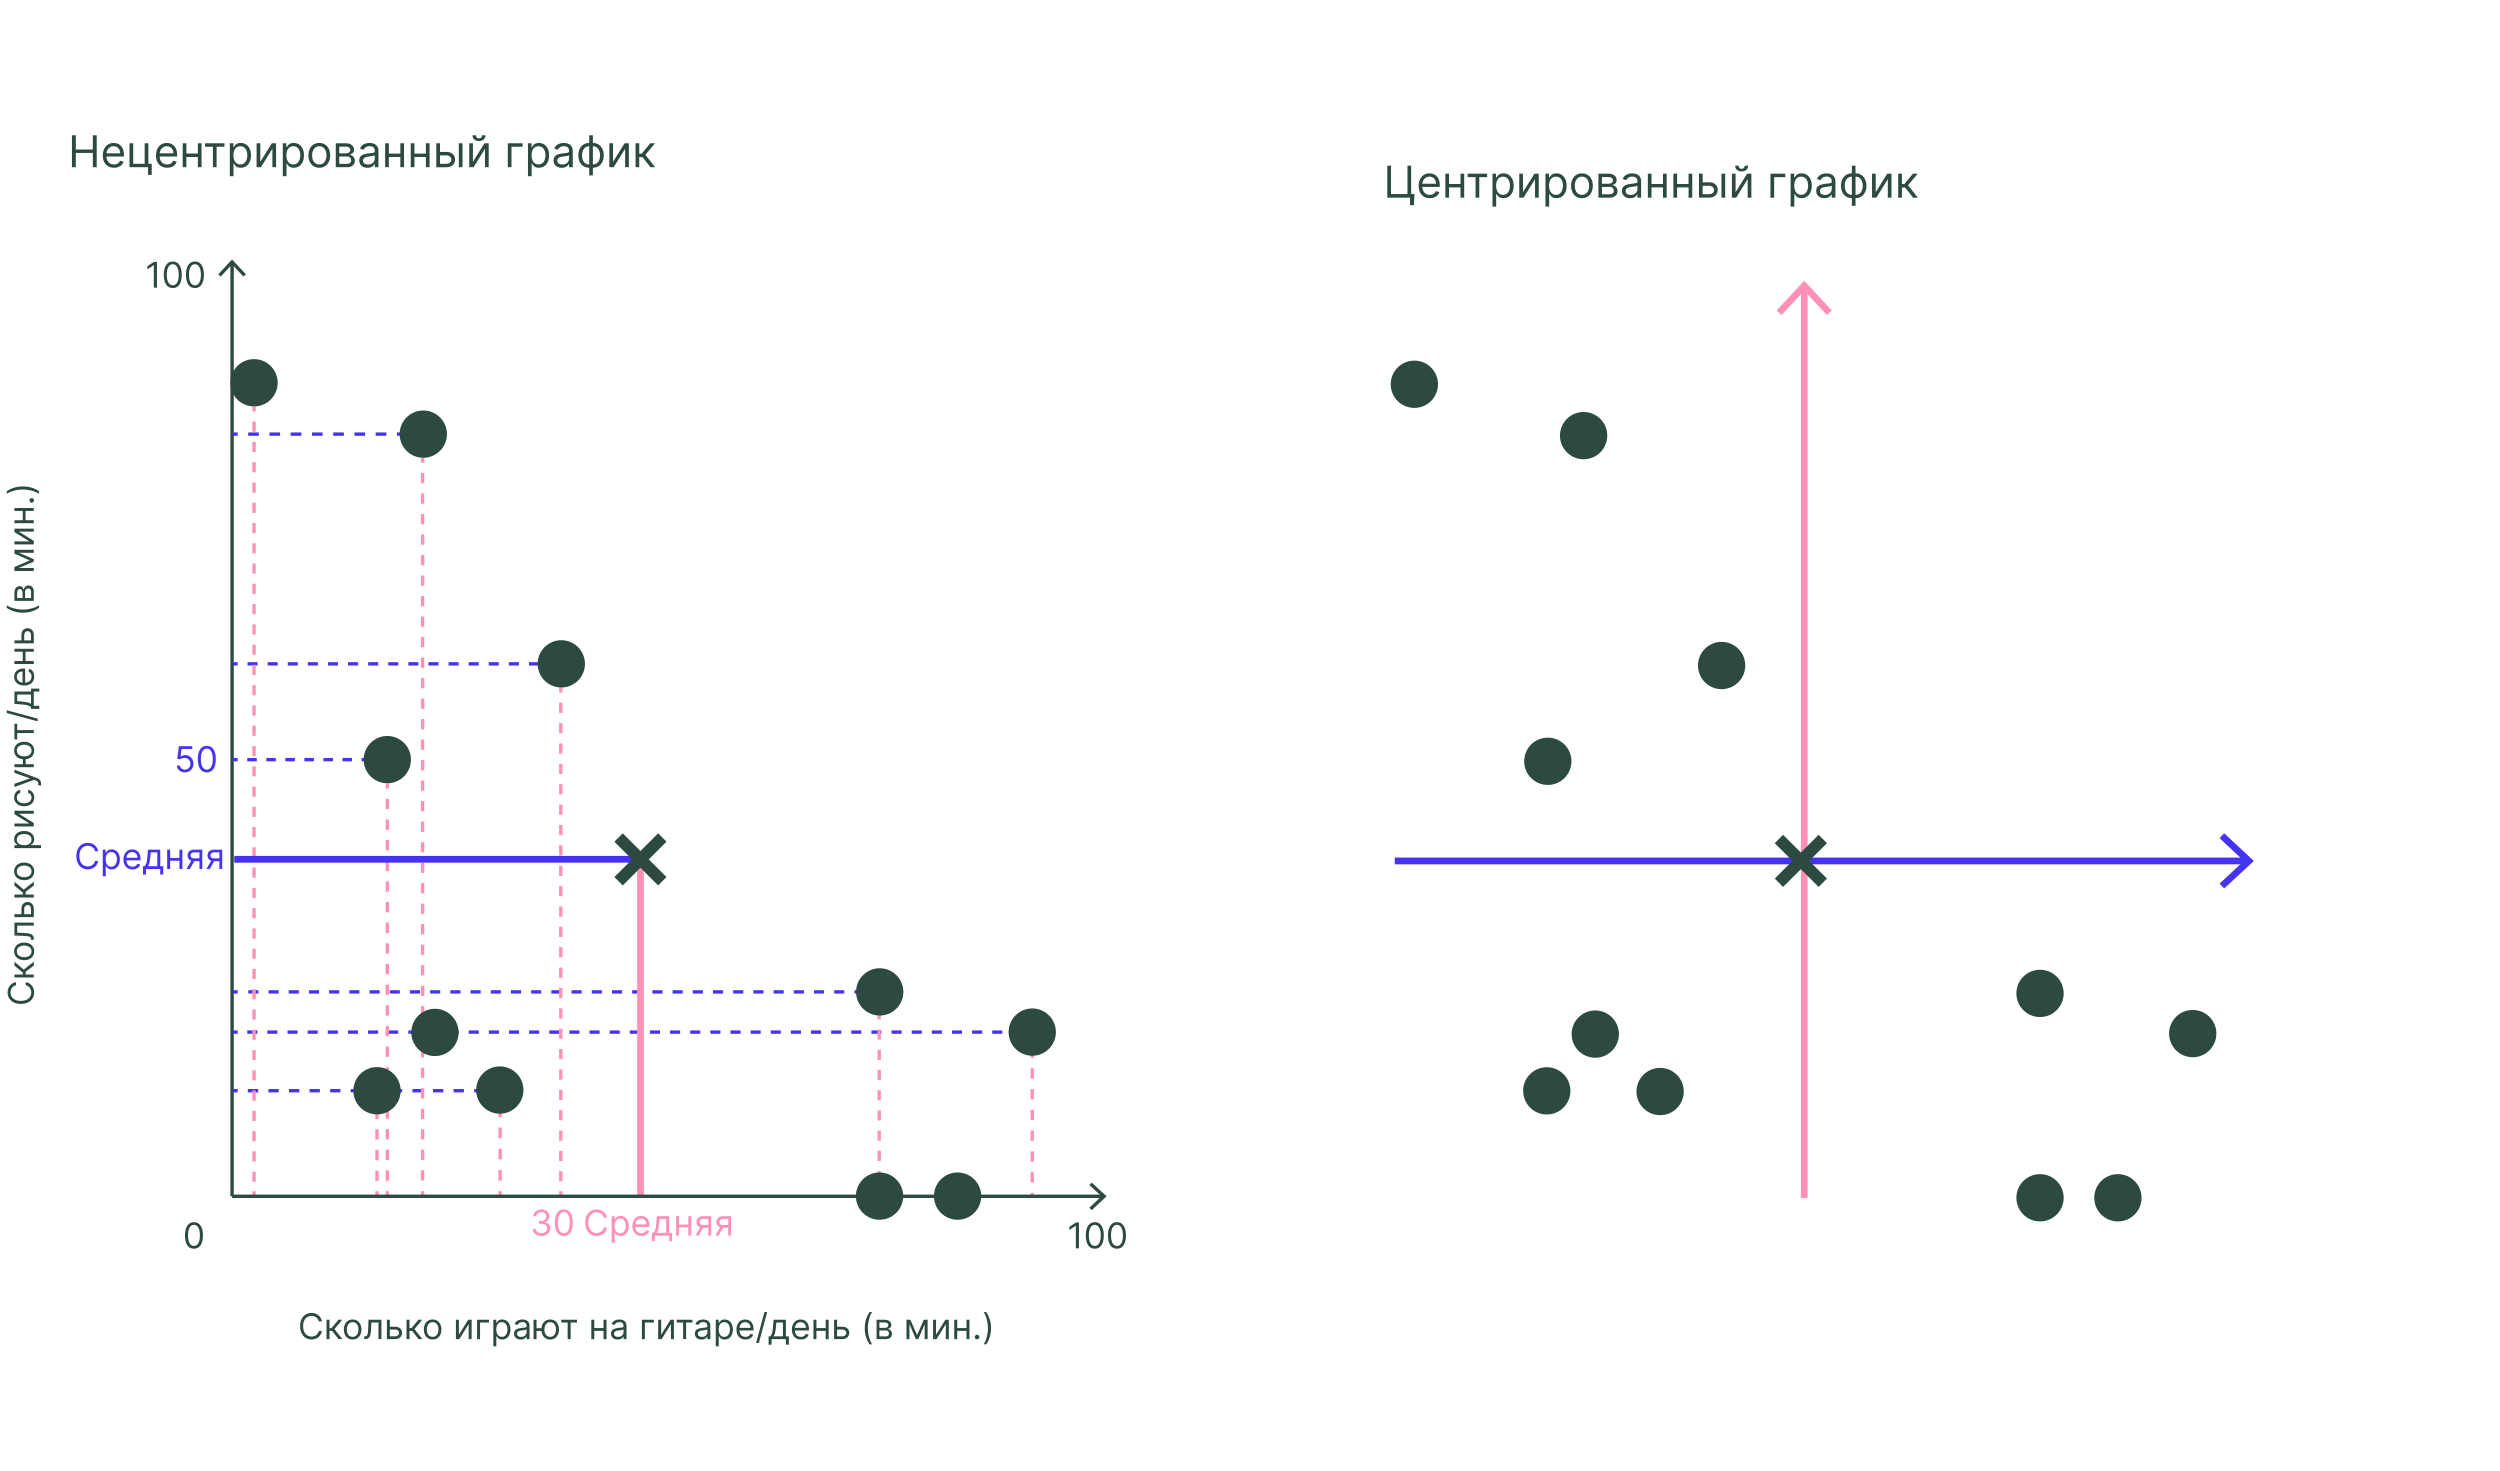 <svg xmlns="http://www.w3.org/2000/svg" width="1480" height="871" fill="none"><path stroke="#2C4942" stroke-miterlimit="10" stroke-width="2" d="M137.387 155.703v552.5"/><path fill="#2C4942" d="m129.188 162.404 1.5 1.3 6.699-7.2 6.701 7.2 1.5-1.3-8.201-8.8zM9.5 581.425v1.85q-.799.163-1.402.574-.604.402-1.014.984a4.2 4.2 0 0 0-.627 1.275q-.208.702-.208 1.462 0 1.388.7 2.513.702 1.119 2.066 1.783 1.365.656 3.349.656 1.983 0 3.348-.656 1.364-.664 2.066-1.783.7-1.125.7-2.513a5.1 5.1 0 0 0-.208-1.462 4.3 4.3 0 0 0-.62-1.275 3.9 3.9 0 0 0-2.424-1.558v-1.85q1.172.209 2.097.761a5.7 5.7 0 0 1 1.573 1.372 6 6 0 0 1 .977 1.842q.336 1.014.336 2.17 0 1.954-.955 3.475-.953 1.521-2.714 2.394-1.76.873-4.176.873t-4.177-.873-2.714-2.394-.955-3.475q0-1.156.336-2.17a5.9 5.9 0 0 1 .984-1.842 5.6 5.6 0 0 1 1.566-1.372 6.1 6.1 0 0 1 2.096-.761m10.5-2.75H8.545v-1.76h4.982v-1.163l-4.982-4.116v-2.267l5.519 4.623L20 569.309v2.267l-4.832 3.758v1.581H20zm.239-15.461q0 1.552-.739 2.722-.738 1.163-2.065 1.82-1.328.649-3.103.649-1.79 0-3.124-.649-1.335-.656-2.073-1.82-.74-1.17-.739-2.722 0-1.551.739-2.714.738-1.171 2.073-1.82 1.335-.656 3.124-.656 1.776 0 3.103.656 1.327.649 2.065 1.82.738 1.163.739 2.714m-1.581 0q0-1.178-.604-1.939-.605-.76-1.589-1.126a6.1 6.1 0 0 0-2.133-.365q-1.148 0-2.14.365-.992.366-1.603 1.126-.612.761-.612 1.939 0 1.179.612 1.939.611.761 1.603 1.126a6.1 6.1 0 0 0 2.14.366q1.149 0 2.133-.366a3.56 3.56 0 0 0 1.589-1.126q.603-.76.604-1.939M20 556.352h-1.64v-.418q0-.514-.202-.858-.21-.342-.723-.551-.522-.217-1.447-.329a27 27 0 0 0-2.371-.171l-5.072-.209v-7.636H20v1.76h-9.814v4.206l4.087.179q1.41.059 2.483.253 1.067.187 1.79.574.723.38 1.089 1.015.365.634.365 1.588zm-7.308-14.923v-3.281q0-2.013 1.021-3.08 1.022-1.066 2.588-1.066 1.029 0 1.872.477.835.477 1.335 1.402.492.925.492 2.267v4.803H8.545v-1.76h9.814v-3.043q0-1.044-.552-1.715a1.75 1.75 0 0 0-1.416-.671q-.91 0-1.484.671-.575.67-.575 1.715v3.281zM20 531.323H8.545v-1.76h4.982V528.4l-4.982-4.117v-2.267l5.519 4.624L20 521.956v2.267l-4.832 3.759v1.581H20zm.239-15.461q0 1.55-.739 2.722-.738 1.163-2.065 1.819-1.328.65-3.103.649-1.79 0-3.124-.649-1.335-.656-2.073-1.819-.74-1.171-.739-2.722 0-1.551.739-2.715.738-1.17 2.073-1.819 1.335-.657 3.124-.657 1.776 0 3.103.657 1.327.649 2.065 1.819.738 1.164.739 2.715m-1.581 0q0-1.179-.604-1.939a3.56 3.56 0 0 0-1.589-1.126 6.1 6.1 0 0 0-2.133-.366q-1.148 0-2.14.366-.992.365-1.603 1.126-.612.76-.612 1.939 0 1.178.612 1.939.611.76 1.603 1.126a6.2 6.2 0 0 0 2.14.365q1.149 0 2.133-.365.984-.366 1.589-1.126.603-.761.604-1.939m5.637-13.783H8.546v-1.701h1.82v-.208q-.298-.195-.76-.537-.47-.35-.836-1-.372-.656-.373-1.775 0-1.446.724-2.55.723-1.104 2.05-1.723 1.328-.618 3.133-.619 1.82 0 3.154.619 1.328.62 2.058 1.716.724 1.095.724 2.528 0 1.103-.366 1.767-.373.664-.843 1.022-.477.357-.79.552v.149h6.056zm-10.022-1.73q1.297 0 2.29-.381.983-.38 1.543-1.111.552-.73.552-1.79 0-1.103-.582-1.842-.59-.746-1.581-1.118-1-.381-2.222-.381-1.208 0-2.178.373-.977.366-1.543 1.111-.575.74-.575 1.857 0 1.074.545 1.805.537.73 1.506 1.104.962.373 2.245.373m3.132-12.827-8.86-5.519v-2.028H20v1.76h-8.86l8.86 5.489v2.058H8.545v-1.76zm2.834-15.424q0 1.611-.761 2.774-.76 1.163-2.096 1.79-1.335.626-3.05.626-1.745 0-3.08-.641-1.341-.648-2.095-1.805-.76-1.163-.76-2.714 0-1.207.447-2.178a4.2 4.2 0 0 1 1.253-1.588 3.9 3.9 0 0 1 1.879-.768v1.76q-.783.2-1.387.895-.612.686-.612 1.849 0 1.03.537 1.805.53.768 1.5 1.2.96.425 2.259.425 1.327 0 2.311-.417.985-.425 1.53-1.193.543-.776.544-1.82 0-.686-.239-1.245a2.6 2.6 0 0 0-.686-.947 2.6 2.6 0 0 0-1.074-.552v-1.76a4.1 4.1 0 0 1 1.827.738q.806.582 1.283 1.544.47.954.47 2.222m4.057-8.21q0 .447-.075.797-.068.351-.134.485l-1.552-.447q.165-.642.12-1.134t-.44-.872q-.388-.388-1.26-.709l-.895-.328-11.515 4.236v-1.909l9.128-3.162v-.119l-9.128-3.162v-1.909l13.126 4.862q.886.328 1.469.813.588.484.872 1.126.284.633.284 1.432m-10.74-16.045h1.641v6.055h-1.64zm-5.01 4.564H20v1.76H8.545zm11.693-8.084q0 1.55-.739 2.722-.738 1.163-2.065 1.82-1.328.648-3.103.648-1.79 0-3.124-.648-1.335-.656-2.073-1.82-.74-1.171-.739-2.722 0-1.551.739-2.714.738-1.171 2.073-1.82 1.335-.657 3.124-.656 1.776 0 3.103.656 1.327.649 2.065 1.82.738 1.163.739 2.714m-1.581 0q0-1.178-.604-1.939-.605-.76-1.589-1.126a6.1 6.1 0 0 0-2.133-.365q-1.148 0-2.14.365-.992.366-1.603 1.126-.612.761-.612 1.939 0 1.179.612 1.939.611.76 1.603 1.126a6.1 6.1 0 0 0 2.14.365q1.149 0 2.133-.365.984-.366 1.589-1.126.603-.76.604-1.939m-8.472-6.557h-1.64v-9.307h1.64v3.759H20v1.76h-9.814zm-6.175-17.273 18.286 4.922v1.611L4.01 422.104zm19.27-.863H18.36v-.955a4.4 4.4 0 0 0-.79-.604 5 5 0 0 0-1.007-.44 9.5 9.5 0 0 0-1.432-.328 31 31 0 0 0-2.05-.239l-4.535-.387v-7.279h9.814v-1.76h4.922v1.76H20v8.472h3.281zm-4.922-2.953v-5.519h-8.173v3.878l2.893.298a33 33 0 0 1 3.14.463q1.342.276 2.14.88m1.88-16.177q0 1.654-.731 2.856-.738 1.192-2.058 1.842-1.327.64-3.088.641-1.76 0-3.102-.641-1.35-.649-2.103-1.805-.76-1.163-.76-2.714 0-.895.298-1.768a4.4 4.4 0 0 1 .97-1.588q.663-.716 1.759-1.141t2.7-.425h.745v8.829h-1.521v-7.039q-.97 0-1.73.387a2.93 2.93 0 0 0-1.2 1.089q-.44.701-.44 1.656 0 1.051.521 1.819.514.761 1.343 1.171.827.41 1.774.41h1.015q1.297 0 2.2-.447a3.23 3.23 0 0 0 1.364-1.26q.463-.805.463-1.872 0-.694-.194-1.253a2.7 2.7 0 0 0-.597-.977 2.7 2.7 0 0 0-1-.634l.478-1.7q.865.269 1.521.902.65.635 1.015 1.566.357.933.358 2.096m-6.772-15.087h1.641v6.324h-1.64zm-4.922 5.907H20v1.76H8.545zm0-7.249H20v1.76H8.545zm4.147-4.735v-3.282q0-2.014 1.021-3.079 1.022-1.067 2.588-1.067 1.029 0 1.872.477.835.478 1.335 1.402.492.926.492 2.267v4.803H8.545v-1.76h9.814v-3.043q0-1.043-.552-1.715a1.75 1.75 0 0 0-1.416-.671q-.91 0-1.484.671-.575.671-.575 1.715v3.282zm.865-16.64q-2.82 0-5.183-.73a16.2 16.2 0 0 1-4.363-2.103v-1.552q.74.537 1.82 1.007 1.074.462 2.364.813 1.283.351 2.655.552a19 19 0 0 0 2.707.194q1.775 0 3.602-.343a20.7 20.7 0 0 0 3.393-.925q1.566-.581 2.55-1.298v1.552a16.2 16.2 0 0 1-4.355 2.103q-2.37.73-5.19.73M20 355.714H8.545v-4.683q0-1.85.836-2.938.834-1.089 2.207-1.089 1.044 0 1.618.619.567.619.768 1.589.09-.634.448-1.231.359-.604.984-.999.62-.395 1.522-.395.879 0 1.573.447t1.096 1.283q.403.835.403 1.998zm-1.61-1.67v-3.729q0-.91-.433-1.424-.433-.515-1.179-.515-.887 0-1.394.515-.515.515-.515 1.424v3.729zm-5.042 0v-3.013q0-.708-.194-1.215-.201-.507-.567-.776a1.44 1.44 0 0 0-.88-.276q-.723 0-1.133.604-.418.604-.418 1.663v3.013zm4.266-22.292-9.069-3.997v-1.671L20 331.036v1.432L8.545 337.33v-1.641zm-9.069 4.504H20v1.76H8.545zM20 327.248H8.545v-1.76H20zm-2.595-6.742-8.86-5.518v-2.029H20v1.76h-8.86l8.86 5.489v2.058H8.545v-1.76zm-3.938-18.436h1.641v6.324h-1.64zm-4.922 5.906H20v1.76H8.545zm0-7.249H20v1.76H8.545zm11.574-4.496q0 .55-.395.947-.395.395-.947.395t-.947-.395a1.3 1.3 0 0 1-.395-.947q0-.552.395-.948.396-.395.947-.395.365 0 .671.187.306.179.492.484.18.299.18.672m-6.562-8.259q2.82 0 5.19.738a16 16 0 0 1 4.355 2.095v1.551q-.737-.537-1.82-.999a17 17 0 0 0-2.356-.82 22 22 0 0 0-2.662-.545 19 19 0 0 0-2.707-.201q-1.775 0-3.602.343-1.828.343-3.393.925-1.566.582-2.55 1.297v-1.551a16 16 0 0 1 4.362-2.095q2.364-.738 5.183-.738M92.91 155.034v15.273h-1.85v-13.334h-.09l-3.728 2.476v-1.88l3.818-2.535zm9.373 15.481q-1.685 0-2.87-.917-1.186-.925-1.813-2.677-.627-1.76-.626-4.251 0-2.476.626-4.228.634-1.76 1.82-2.685 1.193-.932 2.863-.932 1.671 0 2.856.932 1.194.925 1.82 2.685.634 1.752.634 4.228 0 2.492-.627 4.251-.626 1.753-1.812 2.677-1.185.918-2.871.917m0-1.64q1.671 0 2.595-1.611t.925-4.594q0-1.983-.425-3.378-.417-1.395-1.208-2.125-.783-.73-1.887-.731-1.655 0-2.588 1.633-.932 1.626-.932 4.601 0 1.984.418 3.371t1.201 2.11q.79.724 1.901.724m13.125 1.64q-1.684 0-2.871-.917-1.185-.925-1.812-2.677-.627-1.76-.626-4.251 0-2.476.626-4.228.634-1.76 1.82-2.685 1.193-.932 2.863-.932 1.671 0 2.856.932 1.194.925 1.82 2.685.634 1.752.634 4.228 0 2.492-.627 4.251-.626 1.753-1.812 2.677-1.185.918-2.871.917m0-1.64q1.671 0 2.595-1.611t.925-4.594q0-1.983-.425-3.378-.417-1.395-1.208-2.125-.783-.73-1.887-.731-1.655 0-2.588 1.633-.932 1.626-.932 4.601 0 1.984.418 3.371t1.201 2.11q.79.724 1.901.724"/><path fill="#4533F0" d="M109.455 457.239q-1.312 0-2.364-.522a4.4 4.4 0 0 1-1.685-1.432 3.9 3.9 0 0 1-.694-2.073h1.79q.105 1.037.94 1.715.843.672 2.013.671.94 0 1.671-.44a3.1 3.1 0 0 0 1.156-1.208q.425-.776.425-1.752 0-.999-.44-1.782a3.23 3.23 0 0 0-1.193-1.246q-.762-.454-1.738-.462a4.8 4.8 0 0 0-1.439.216q-.74.216-1.216.559l-1.73-.208.925-7.517h7.934v1.64h-6.383l-.537 4.504h.089a4 4 0 0 1 1.179-.619 4.5 4.5 0 0 1 1.476-.246q1.403 0 2.498.672a4.7 4.7 0 0 1 1.731 1.819q.633 1.157.633 2.64 0 1.462-.656 2.61a4.8 4.8 0 0 1-1.79 1.805q-1.14.656-2.595.656m12.985 0q-1.685 0-2.871-.917-1.185-.925-1.812-2.677-.626-1.761-.626-4.251 0-2.476.626-4.228.634-1.761 1.82-2.685 1.193-.933 2.863-.932 1.67 0 2.857.932 1.193.924 1.819 2.685.634 1.752.634 4.228 0 2.49-.626 4.251-.627 1.752-1.812 2.677-1.186.917-2.872.917m0-1.641q1.67 0 2.596-1.61.924-1.61.924-4.594 0-1.984-.425-3.378-.417-1.395-1.208-2.126-.783-.73-1.887-.73-1.655 0-2.587 1.633-.933 1.625-.932 4.601 0 1.983.417 3.371.418 1.386 1.201 2.11.79.723 1.901.723"/><path fill="#FF91B6" d="M359.358 720.957h-1.849a3.85 3.85 0 0 0-1.559-2.416 4.2 4.2 0 0 0-1.275-.627 5.1 5.1 0 0 0-1.462-.208q-1.387 0-2.513.701-1.119.7-1.782 2.065-.657 1.365-.657 3.349 0 1.983.657 3.348.663 1.365 1.782 2.066a4.66 4.66 0 0 0 2.513.701q.76 0 1.462-.209a4.3 4.3 0 0 0 1.275-.619 3.9 3.9 0 0 0 1.559-2.424h1.849a6.2 6.2 0 0 1-.761 2.096 5.7 5.7 0 0 1-1.372 1.573 6 6 0 0 1-1.842.977 6.9 6.9 0 0 1-2.17.336q-1.954 0-3.475-.955-1.521-.954-2.394-2.714t-.872-4.176q0-2.417.872-4.176.873-1.761 2.394-2.715t3.475-.955q1.156 0 2.17.336a6 6 0 0 1 1.842.984q.82.642 1.372 1.567.552.917.761 2.095m2.75 14.795v-15.75h1.7v1.82h.209q.194-.298.537-.761.351-.47.999-.835.657-.373 1.775-.373 1.447 0 2.55.724 1.104.724 1.723 2.05.62 1.327.619 3.133 0 1.82-.619 3.154-.619 1.327-1.715 2.058-1.097.724-2.528.724-1.104 0-1.768-.366-.663-.372-1.021-.842a11 11 0 0 1-.552-.791h-.149v6.055zm1.73-10.022q0 1.297.38 2.289.38.984 1.111 1.544.732.552 1.79.552 1.104 0 1.842-.582.745-.59 1.119-1.581.38-1 .38-2.222 0-1.208-.373-2.178-.365-.977-1.111-1.543-.738-.575-1.857-.575-1.074 0-1.804.545-.732.537-1.104 1.506-.373.962-.373 2.245m15.869 5.966q-1.655 0-2.856-.731-1.192-.738-1.842-2.058-.64-1.327-.641-3.088 0-1.76.641-3.102.649-1.35 1.805-2.103 1.163-.76 2.714-.761.895 0 1.768.299a4.4 4.4 0 0 1 1.588.969q.716.664 1.141 1.76t.425 2.7v.745h-8.829v-1.521h7.039q0-.97-.387-1.73a2.93 2.93 0 0 0-1.089-1.201q-.7-.44-1.656-.44-1.051 0-1.819.522a3.43 3.43 0 0 0-1.171 1.343 3.9 3.9 0 0 0-.41 1.775v1.014q0 1.297.447 2.2a3.23 3.23 0 0 0 1.26 1.364q.805.463 1.872.463.694 0 1.253-.194.567-.201.977-.597.41-.402.634-.999l1.7.477a3.8 3.8 0 0 1-.902 1.522q-.635.648-1.566 1.014-.933.358-2.096.358m6.197 3.042v-4.922h.955q.35-.365.604-.79t.44-1.007q.194-.59.328-1.432.134-.85.239-2.05l.388-4.535h7.278v9.814h1.76v4.922h-1.76v-3.281h-8.472v3.281zm2.954-4.922h5.518v-8.173h-3.878l-.298 2.894a32 32 0 0 1-.463 3.139q-.275 1.342-.879 2.14m19.04-4.892v1.641h-6.324v-1.641zm-5.906-4.922v11.455h-1.76v-11.455zm7.248 0v11.455h-1.76v-11.455zm10.105 11.455v-9.844h-3.042q-1.03 0-1.619.478-.588.477-.589 1.312 0 .82.53 1.29.536.47 1.469.47h3.699v1.641h-3.699q-1.164 0-2.006-.411a3 3 0 0 1-1.298-1.17q-.455-.768-.455-1.82 0-1.059.477-1.82.478-.76 1.365-1.17.895-.411 2.126-.411h4.713v11.455zm-7.636 0 3.251-5.697h1.909l-3.251 5.697zm19.428 0v-9.844h-3.042q-1.03 0-1.619.478-.588.477-.589 1.312 0 .82.53 1.29.536.47 1.469.47h3.699v1.641h-3.699q-1.164 0-2.006-.411a3 3 0 0 1-1.298-1.17q-.455-.768-.455-1.82 0-1.059.477-1.82.478-.76 1.365-1.17.895-.411 2.126-.411h4.713v11.455zm-7.636 0 3.251-5.697h1.909l-3.251 5.697zM320.585 731.666q-1.476 0-2.632-.507-1.149-.507-1.827-1.41-.671-.91-.731-2.11h1.879q.06.738.507 1.275.448.53 1.171.82a4.3 4.3 0 0 0 1.603.291q.985 0 1.745-.343t1.194-.954q.432-.612.432-1.417 0-.843-.417-1.484-.419-.65-1.223-1.015-.806-.365-1.969-.365h-1.223v-1.641h1.223q.909 0 1.596-.328a2.57 2.57 0 0 0 1.081-.924q.395-.597.395-1.402 0-.776-.343-1.35a2.35 2.35 0 0 0-.969-.895q-.62-.321-1.462-.321-.79 0-1.491.291a2.8 2.8 0 0 0-1.134.828q-.44.537-.477 1.297h-1.79q.045-1.2.723-2.102a4.55 4.55 0 0 1 1.775-1.417 5.7 5.7 0 0 1 2.424-.508q1.417 0 2.431.575 1.014.567 1.559 1.499a3.9 3.9 0 0 1 .544 2.013q0 1.29-.679 2.2-.67.91-1.827 1.26v.12q1.447.238 2.26 1.23.813.984.813 2.439 0 1.245-.679 2.237-.671.984-1.834 1.551t-2.648.567m13.192 0q-1.685 0-2.871-.917-1.185-.925-1.812-2.678-.627-1.76-.626-4.25 0-2.476.626-4.229.634-1.76 1.82-2.684 1.193-.933 2.863-.933t2.857.933q1.193.924 1.819 2.684.634 1.753.634 4.229 0 2.49-.626 4.25-.627 1.753-1.813 2.678-1.185.917-2.871.917m0-1.641q1.67 0 2.596-1.611.924-1.61.924-4.593 0-1.984-.425-3.379-.417-1.394-1.208-2.125-.783-.73-1.887-.731-1.655 0-2.587 1.633-.933 1.626-.933 4.602 0 1.984.418 3.37.418 1.388 1.201 2.111.79.723 1.901.723"/><path fill="#4533F0" d="M58.09 503.944h-1.85a3.84 3.84 0 0 0-1.558-2.416 4.2 4.2 0 0 0-1.275-.626 5.1 5.1 0 0 0-1.461-.209q-1.387 0-2.514.701-1.118.7-1.782 2.066-.656 1.364-.656 3.348t.656 3.348q.664 1.365 1.782 2.066 1.126.7 2.514.701a5.1 5.1 0 0 0 1.461-.209 4.3 4.3 0 0 0 1.275-.619q.582-.418.985-1.021.41-.612.574-1.402h1.85a6.2 6.2 0 0 1-.761 2.095 5.7 5.7 0 0 1-1.372 1.574 6 6 0 0 1-1.842.977q-1.014.335-2.17.335-1.954 0-3.476-.954-1.521-.955-2.393-2.715-.873-1.76-.873-4.176t.873-4.176 2.393-2.715q1.522-.954 3.476-.954 1.155 0 2.17.335a5.9 5.9 0 0 1 1.842.985 5.6 5.6 0 0 1 1.372 1.566q.552.917.76 2.095m2.75 14.796v-15.75h1.7v1.819h.21q.194-.297.536-.76.35-.47 1-.835.656-.373 1.775-.373 1.446 0 2.55.723t1.722 2.051q.62 1.327.62 3.132 0 1.82-.62 3.154-.618 1.327-1.715 2.059-1.095.723-2.528.723-1.104 0-1.767-.365-.664-.373-1.022-.843a11 11 0 0 1-.552-.791H62.6v6.056zm1.73-10.023q0 1.298.38 2.289.381.985 1.112 1.544.73.552 1.79.552 1.103 0 1.842-.582.746-.588 1.118-1.581.38-1 .38-2.222 0-1.208-.372-2.177-.366-.977-1.111-1.544-.74-.574-1.857-.574-1.074 0-1.805.544-.73.537-1.104 1.506-.372.963-.373 2.245m15.87 5.966q-1.656 0-2.856-.731-1.194-.738-1.842-2.058-.642-1.327-.642-3.087t.642-3.103q.649-1.35 1.804-2.103 1.163-.76 2.715-.76.895 0 1.767.298a4.4 4.4 0 0 1 1.589.969q.715.665 1.14 1.76.426 1.096.426 2.7v.746h-8.83v-1.522h7.04q0-.97-.388-1.73a2.9 2.9 0 0 0-1.089-1.2q-.7-.44-1.655-.44-1.052 0-1.82.522-.76.514-1.17 1.342a3.94 3.94 0 0 0-.41 1.775v1.014q0 1.297.447 2.2a3.23 3.23 0 0 0 1.26 1.365q.805.462 1.872.462.693 0 1.253-.194.566-.201.977-.596.41-.403.633-1l1.7.478a3.8 3.8 0 0 1-.902 1.521 4.4 4.4 0 0 1-1.566 1.014q-.932.358-2.095.358m6.197 3.043v-4.922h.954a4.4 4.4 0 0 0 .604-.791q.255-.425.44-1.007.195-.589.328-1.431.135-.85.24-2.051l.387-4.534h7.278v9.814h1.76v4.922h-1.76v-3.282h-8.471v3.282zm2.953-4.922h5.518v-8.174h-3.877l-.299 2.894a32 32 0 0 1-.462 3.139q-.276 1.343-.88 2.141m19.041-4.892v1.64h-6.324v-1.64zm-5.907-4.922v11.454h-1.76V502.99zm7.249 0v11.454h-1.76V502.99zm10.105 11.454v-9.843h-3.043q-1.03 0-1.618.477-.59.477-.589 1.312 0 .82.529 1.29.537.47 1.469.47h3.699v1.641h-3.699q-1.163 0-2.006-.41a3 3 0 0 1-1.297-1.171q-.456-.768-.455-1.82 0-1.059.477-1.819.477-.761 1.365-1.171.895-.41 2.125-.41h4.713v11.454zm-7.637 0 3.252-5.697h1.909l-3.252 5.697zm19.429 0v-9.843h-3.043q-1.03 0-1.618.477-.59.477-.589 1.312 0 .82.529 1.29.537.47 1.469.47h3.699v1.641h-3.699q-1.163 0-2.006-.41a3 3 0 0 1-1.297-1.171q-.456-.768-.455-1.82 0-1.059.477-1.819.477-.761 1.365-1.171.895-.41 2.125-.41h4.713v11.454zm-7.637 0 3.252-5.697h1.909l-3.252 5.697z"/><path fill="#2C4942" d="M638.747 723.737v15.273h-1.849v-13.334h-.09l-3.728 2.476v-1.879l3.818-2.536zm9.374 15.482q-1.685 0-2.871-.918-1.186-.924-1.812-2.677-.627-1.76-.627-4.251 0-2.475.627-4.228.633-1.76 1.819-2.685 1.193-.932 2.864-.932t2.856.932q1.194.925 1.82 2.685.634 1.752.634 4.228 0 2.491-.627 4.251-.625 1.753-1.812 2.677-1.185.918-2.871.918m0-1.641q1.671 0 2.595-1.611t.925-4.594q0-1.983-.425-3.378-.417-1.394-1.208-2.125-.783-.73-1.887-.731-1.656 0-2.588 1.633-.932 1.626-.932 4.601 0 1.984.418 3.371.417 1.387 1.2 2.111.79.723 1.902.723m13.125 1.641q-1.685 0-2.871-.918-1.186-.924-1.812-2.677-.627-1.76-.627-4.251 0-2.475.627-4.228.633-1.76 1.819-2.685 1.193-.932 2.864-.932t2.856.932q1.194.925 1.82 2.685.634 1.752.634 4.228 0 2.491-.627 4.251-.625 1.753-1.812 2.677-1.185.918-2.871.918m0-1.641q1.671 0 2.595-1.611t.925-4.594q0-1.983-.425-3.378-.417-1.394-1.208-2.125-.783-.73-1.887-.731-1.656 0-2.588 1.633-.932 1.626-.932 4.601 0 1.984.418 3.371.417 1.387 1.2 2.111.79.723 1.902.723M114.828 739.219q-1.684 0-2.871-.918-1.185-.924-1.812-2.677-.627-1.76-.627-4.251 0-2.475.627-4.228.633-1.76 1.819-2.685 1.194-.932 2.864-.932 1.671 0 2.856.932 1.194.925 1.82 2.685.633 1.752.634 4.228 0 2.491-.627 4.251-.626 1.753-1.812 2.677-1.185.918-2.871.918m0-1.641q1.671 0 2.595-1.611t.925-4.594q0-1.983-.425-3.378-.417-1.394-1.208-2.125-.783-.73-1.887-.731-1.655 0-2.588 1.633-.932 1.626-.932 4.601 0 1.984.418 3.371.417 1.387 1.2 2.111.79.723 1.902.723M190.557 782.25h-1.849a3.87 3.87 0 0 0-1.559-2.416 4.2 4.2 0 0 0-1.275-.627 5.1 5.1 0 0 0-1.462-.208q-1.386 0-2.513.701-1.119.7-1.782 2.065-.656 1.365-.656 3.349 0 1.983.656 3.348.663 1.364 1.782 2.066a4.66 4.66 0 0 0 2.513.701q.761 0 1.462-.209a4.3 4.3 0 0 0 1.275-.619q.582-.417.985-1.022.41-.611.574-1.402h1.849a6.2 6.2 0 0 1-.76 2.096 5.7 5.7 0 0 1-1.373 1.573 6 6 0 0 1-1.842.977 6.9 6.9 0 0 1-2.17.336q-1.954 0-3.475-.955-1.521-.954-2.394-2.714-.872-1.761-.872-4.176 0-2.417.872-4.176.873-1.761 2.394-2.715 1.522-.955 3.475-.955 1.156 0 2.17.336a6 6 0 0 1 1.842.984 5.6 5.6 0 0 1 1.373 1.566q.551.917.76 2.096m2.75 10.5v-11.455h1.76v4.982h1.163l4.117-4.982h2.267l-4.624 5.519 4.684 5.936h-2.267l-3.759-4.832h-1.581v4.832zm15.461.239q-1.55 0-2.722-.739-1.163-.738-1.819-2.065-.65-1.327-.649-3.103 0-1.79.649-3.124.656-1.335 1.819-2.073 1.171-.74 2.722-.739 1.551 0 2.715.739 1.17.738 1.819 2.073.656 1.335.656 3.124 0 1.776-.656 3.103-.648 1.327-1.819 2.065-1.164.74-2.715.739m0-1.581q1.179 0 1.939-.604.76-.605 1.126-1.589a6.1 6.1 0 0 0 .366-2.133q0-1.148-.366-2.14t-1.126-1.603-1.939-.612q-1.178 0-1.939.612-.76.611-1.126 1.603a6.2 6.2 0 0 0-.365 2.14q0 1.149.365 2.133.366.984 1.126 1.589.761.604 1.939.604m6.863 1.342v-1.641h.417q.514 0 .858-.201.344-.209.552-.723.216-.522.328-1.447.12-.932.171-2.372l.209-5.071h7.637v11.455h-1.76v-9.814h-4.206l-.179 4.087q-.06 1.409-.254 2.483-.186 1.067-.574 1.79-.381.723-1.014 1.089-.634.365-1.589.365zm14.922-7.308h3.281q2.014 0 3.08 1.021 1.067 1.023 1.067 2.588 0 1.029-.478 1.872-.477.835-1.402 1.335-.924.492-2.267.492h-4.802v-11.455h1.76v9.814h3.042q1.044 0 1.715-.551.672-.553.672-1.417 0-.91-.672-1.484-.67-.575-1.715-.575h-3.281zm10.107 7.308v-11.455h1.76v4.982h1.163l4.116-4.982h2.267l-4.623 5.519 4.683 5.936h-2.267l-3.758-4.832h-1.581v4.832zm15.461.239q-1.552 0-2.722-.739-1.164-.738-1.82-2.065-.649-1.327-.649-3.103 0-1.79.649-3.124.656-1.335 1.82-2.073 1.17-.74 2.722-.739 1.551 0 2.714.739 1.171.738 1.82 2.073.656 1.335.656 3.124 0 1.776-.656 3.103-.649 1.327-1.82 2.065-1.163.74-2.714.739m0-1.581q1.177 0 1.939-.604.76-.605 1.126-1.589a6.1 6.1 0 0 0 .365-2.133q0-1.148-.365-2.14-.366-.992-1.126-1.603-.762-.612-1.939-.612-1.179 0-1.939.612-.761.611-1.126 1.603a6.1 6.1 0 0 0-.366 2.14q0 1.149.366 2.133.365.984 1.126 1.589.76.604 1.939.604m15.543-1.253 5.518-8.86h2.029v11.455h-1.76v-8.859l-5.489 8.859h-2.058v-11.455h1.76zm17.84-8.86v1.641h-5.31v9.814h-1.76v-11.455zm2.569 15.75v-15.75h1.7v1.82h.209q.194-.298.537-.761.35-.47.999-.835.656-.372 1.775-.373 1.447 0 2.55.724 1.104.724 1.723 2.05.62 1.327.619 3.133 0 1.82-.619 3.154-.619 1.327-1.715 2.058-1.097.724-2.528.724-1.104 0-1.768-.366-.664-.372-1.021-.842a11 11 0 0 1-.552-.791h-.149v6.055zm1.73-10.022q0 1.298.38 2.289.38.984 1.111 1.544.731.552 1.79.552 1.104 0 1.842-.582.745-.59 1.119-1.581.38-1 .38-2.222 0-1.209-.373-2.178-.365-.977-1.111-1.544-.738-.573-1.857-.574-1.074 0-1.805.545-.73.537-1.103 1.506-.373.962-.373 2.245m14.437 5.995q-1.089 0-1.976-.41a3.4 3.4 0 0 1-1.409-1.2q-.522-.791-.522-1.909 0-.986.387-1.596a2.74 2.74 0 0 1 1.037-.97q.65-.35 1.432-.522a17 17 0 0 1 1.588-.283q1.045-.135 1.693-.202.657-.073.955-.246.305-.171.305-.596v-.06q0-1.104-.604-1.715-.596-.612-1.812-.612-1.26 0-1.976.552t-1.007 1.179l-1.67-.597q.447-1.044 1.193-1.626a4.5 4.5 0 0 1 1.641-.82 6.8 6.8 0 0 1 1.76-.239q.551 0 1.267.135.724.126 1.395.529.679.403 1.126 1.216t.447 2.177v7.547h-1.76v-1.551h-.089q-.179.372-.597.798-.417.425-1.111.723-.693.298-1.693.298m.269-1.58q1.043 0 1.76-.411.723-.41 1.089-1.059a2.7 2.7 0 0 0 .372-1.364v-1.611q-.111.134-.492.246-.373.105-.865.186-.485.075-.947.135-.454.051-.738.089-.687.09-1.283.291a2.2 2.2 0 0 0-.954.589q-.358.389-.358 1.059 0 .918.678 1.387.687.462 1.738.463m13.682-5.131v1.64h-6.055v-1.64zm-4.564-5.012v11.455h-1.76v-11.455zm8.084 11.694q-1.55 0-2.722-.739-1.163-.738-1.819-2.065-.65-1.327-.649-3.103 0-1.79.649-3.124.656-1.335 1.819-2.073 1.171-.74 2.722-.739 1.551 0 2.715.739 1.17.738 1.819 2.073.656 1.335.656 3.124 0 1.776-.656 3.103-.649 1.327-1.819 2.065-1.164.74-2.715.739m0-1.581q1.179 0 1.939-.604.76-.605 1.126-1.589a6.1 6.1 0 0 0 .366-2.133q0-1.148-.366-2.14t-1.126-1.603-1.939-.612q-1.178 0-1.939.612-.76.611-1.126 1.603a6.2 6.2 0 0 0-.365 2.14q0 1.149.365 2.133.366.984 1.126 1.589.761.604 1.939.604m6.557-8.472v-1.641h9.307v1.641h-3.759v9.814h-1.76v-9.814zm25.446 3.281v1.641h-6.323v-1.641zm-5.906-4.922v11.455h-1.76v-11.455zm7.249 0v11.455h-1.76v-11.455zm6.585 11.723q-1.089 0-1.977-.41a3.4 3.4 0 0 1-1.409-1.2q-.522-.791-.522-1.909 0-.986.388-1.596a2.74 2.74 0 0 1 1.036-.97q.65-.35 1.432-.522a17 17 0 0 1 1.589-.283 71 71 0 0 1 1.692-.202q.657-.073.955-.246.306-.171.306-.596v-.06q0-1.104-.604-1.715-.597-.612-1.812-.612-1.26 0-1.977.552-.716.552-1.006 1.179l-1.671-.597q.447-1.044 1.193-1.626a4.5 4.5 0 0 1 1.641-.82 6.8 6.8 0 0 1 1.76-.239q.552 0 1.268.135.723.126 1.394.529.68.403 1.126 1.216.448.812.448 2.177v7.547h-1.76v-1.551h-.09q-.179.372-.596.798-.418.425-1.111.723t-1.693.298m.268-1.58q1.044 0 1.76-.411.723-.41 1.089-1.059.372-.648.373-1.364v-1.611q-.113.134-.492.246-.373.105-.865.186-.485.075-.948.135-.454.051-.738.089-.686.09-1.283.291-.588.194-.954.589-.358.389-.358 1.059 0 .918.679 1.387.685.462 1.737.463m21.17-10.143v1.641h-5.31v9.814h-1.76v-11.455zm4.329 8.86 5.518-8.86h2.029v11.455h-1.76v-8.859l-5.489 8.859h-2.058v-11.455h1.76zm9.212-7.219v-1.641h9.306v1.641h-3.758v9.814h-1.76v-9.814zm14.65 10.082q-1.089 0-1.977-.41a3.4 3.4 0 0 1-1.409-1.2q-.522-.791-.522-1.909 0-.986.388-1.596a2.74 2.74 0 0 1 1.036-.97q.65-.35 1.432-.522a17 17 0 0 1 1.589-.283 71 71 0 0 1 1.692-.202q.657-.073.955-.246.306-.171.306-.596v-.06q0-1.104-.604-1.715-.597-.612-1.813-.612-1.26 0-1.976.552t-1.006 1.179l-1.671-.597q.447-1.044 1.193-1.626a4.5 4.5 0 0 1 1.641-.82 6.8 6.8 0 0 1 1.76-.239q.551 0 1.268.135.723.126 1.394.529.68.403 1.126 1.216.447.812.448 2.177v7.547h-1.76v-1.551h-.09q-.179.372-.596.798-.418.425-1.112.723-.693.298-1.692.298m.268-1.58q1.044 0 1.76-.411.723-.41 1.089-1.059.373-.648.373-1.364v-1.611q-.112.134-.493.246a8 8 0 0 1-.865.186q-.484.075-.947.135-.455.051-.738.089-.686.09-1.283.291a2.2 2.2 0 0 0-.954.589q-.358.389-.358 1.059 0 .918.678 1.387.687.462 1.738.463m8.194 5.607v-15.75h1.7v1.82h.209q.194-.298.537-.761.351-.47.999-.835.657-.372 1.775-.373 1.447 0 2.55.724 1.104.724 1.723 2.05.62 1.327.619 3.133 0 1.82-.619 3.154-.619 1.327-1.715 2.058-1.097.724-2.528.724-1.104 0-1.768-.366-.663-.372-1.021-.842a11 11 0 0 1-.552-.791h-.149v6.055zm1.73-10.022q0 1.298.38 2.289.38.984 1.111 1.544.732.552 1.79.552 1.104 0 1.842-.582.745-.59 1.119-1.581.38-1 .38-2.222 0-1.209-.373-2.178-.365-.977-1.111-1.544-.738-.573-1.857-.574-1.074 0-1.804.545-.732.537-1.104 1.506-.373.962-.373 2.245m15.869 5.966q-1.655 0-2.856-.731-1.192-.738-1.842-2.058-.64-1.327-.641-3.088 0-1.76.641-3.102.649-1.35 1.805-2.103 1.163-.76 2.714-.761.895 0 1.768.299a4.4 4.4 0 0 1 1.588.969q.716.664 1.141 1.76t.425 2.7v.745h-8.829v-1.521h7.039q0-.97-.387-1.73a2.93 2.93 0 0 0-1.089-1.201q-.7-.44-1.656-.44-1.051 0-1.819.522a3.43 3.43 0 0 0-1.171 1.343 3.9 3.9 0 0 0-.41 1.774v1.015q0 1.297.447 2.2a3.23 3.23 0 0 0 1.26 1.364q.805.463 1.872.463.694 0 1.253-.194.567-.201.977-.597.41-.402.634-.999l1.7.477a3.8 3.8 0 0 1-.902 1.521 4.4 4.4 0 0 1-1.566 1.015q-.933.357-2.096.358m12.82-16.228-4.922 18.286h-1.611l4.922-18.286zm.863 19.27v-4.922h.954q.35-.365.604-.79t.44-1.007q.195-.59.328-1.432.135-.85.239-2.05l.388-4.535h7.278v9.814h1.76v4.922h-1.76v-3.281h-8.471v3.281zm2.953-4.922h5.518v-8.173h-3.878l-.298 2.894a32 32 0 0 1-.462 3.139q-.276 1.342-.88 2.14m16.177 1.88q-1.656 0-2.856-.731-1.194-.738-1.842-2.058-.642-1.327-.642-3.088 0-1.76.642-3.102.649-1.35 1.804-2.103 1.164-.76 2.715-.761.895 0 1.767.299a4.4 4.4 0 0 1 1.589.969q.715.664 1.141 1.76.425 1.097.425 2.7v.745h-8.83v-1.521h7.04q0-.97-.388-1.73a2.9 2.9 0 0 0-1.089-1.201q-.7-.44-1.655-.44-1.052 0-1.82.522a3.44 3.44 0 0 0-1.171 1.343 3.94 3.94 0 0 0-.41 1.774v1.015q0 1.297.448 2.2.455.894 1.26 1.364.806.463 1.872.463.693 0 1.253-.194.566-.201.977-.597.41-.402.633-.999l1.701.477a3.76 3.76 0 0 1-.903 1.521 4.4 4.4 0 0 1-1.566 1.015q-.932.357-2.095.358m15.086-6.772v1.641h-6.324v-1.641zm-5.906-4.922v11.455h-1.76v-11.455zm7.248 0v11.455h-1.76v-11.455zm4.736 4.147h3.281q2.013 0 3.08 1.021 1.066 1.023 1.066 2.588 0 1.029-.477 1.872-.477.835-1.402 1.335-.924.492-2.267.492h-4.802v-11.455h1.759v9.814h3.043q1.044 0 1.715-.551.671-.553.671-1.417 0-.91-.671-1.484-.67-.575-1.715-.575h-3.281zm16.639.865q0-2.819.731-5.183a16.2 16.2 0 0 1 2.103-4.363h1.551q-.536.739-1.007 1.82a18 18 0 0 0-.813 2.364q-.35 1.283-.551 2.655-.194 1.372-.194 2.707 0 1.775.343 3.602.342 1.827.925 3.393.581 1.566 1.297 2.55h-1.551a16.2 16.2 0 0 1-2.103-4.355q-.73-2.371-.731-5.19m6.982 6.443v-11.455h4.683q1.85 0 2.939.836 1.088.835 1.088 2.207 0 1.044-.619 1.618-.619.567-1.588.768.634.09 1.23.448.604.359 1 .984.395.62.395 1.522a2.84 2.84 0 0 1-.447 1.573q-.448.694-1.283 1.096t-1.999.403zm1.671-1.611h3.728q.91 0 1.425-.432.514-.433.514-1.179 0-.887-.514-1.394-.514-.515-1.425-.515h-3.728zm0-5.041h3.012q.71 0 1.216-.194.507-.201.775-.567.276-.373.276-.88 0-.723-.604-1.133-.603-.418-1.663-.418h-3.012zm22.292 4.266 3.997-9.069h1.67l-4.952 11.455h-1.431l-4.863-11.455h1.641zm-4.505-9.069v11.455h-1.76v-11.455zm9.009 11.455v-11.455h1.76v11.455zm6.741-2.595 5.519-8.86h2.028v11.455h-1.76v-8.859l-5.488 8.859h-2.059v-11.455h1.76zm18.437-3.938v1.641h-6.324v-1.641zm-5.906-4.922v11.455h-1.76v-11.455zm7.248 0v11.455h-1.76v-11.455zm4.497 11.574q-.552 0-.947-.395a1.3 1.3 0 0 1-.395-.947q0-.552.395-.947t.947-.395.947.395.395.947q0 .365-.186.671a1.4 1.4 0 0 1-.485.492q-.298.18-.671.179m8.259-6.562q0 2.818-.738 5.19a16 16 0 0 1-2.096 4.355h-1.551q.537-.738.999-1.819.47-1.074.821-2.357.35-1.29.544-2.662.201-1.38.201-2.707 0-1.775-.343-3.602a21 21 0 0 0-.924-3.393q-.582-1.566-1.298-2.551h1.551a16 16 0 0 1 2.096 4.363q.738 2.364.738 5.183M42.589 99V80.09h2.29v8.421H54.96v-8.42h2.29V99h-2.29v-8.457H44.878V99zm24.896.296q-2.05 0-3.536-.905-1.477-.915-2.28-2.549-.794-1.643-.794-3.822t.794-3.841q.803-1.671 2.234-2.604 1.44-.942 3.36-.942 1.11 0 2.189.37 1.08.369 1.966 1.2.886.822 1.413 2.18.526 1.356.526 3.341v.924H62.426v-1.884h8.715q0-1.2-.48-2.142a3.6 3.6 0 0 0-1.348-1.486q-.867-.545-2.05-.545-1.3 0-2.252.646a4.25 4.25 0 0 0-1.45 1.662 4.9 4.9 0 0 0-.508 2.198v1.255q0 1.607.554 2.724.564 1.108 1.56 1.69.999.572 2.318.572.86 0 1.551-.24a3.3 3.3 0 0 0 1.21-.739q.508-.498.785-1.237l2.105.591a4.7 4.7 0 0 1-1.117 1.884q-.785.803-1.94 1.255-1.153.444-2.594.444m20.34-14.478v12.15h1.995v6.612h-2.18V99H76.673V84.818h2.179v12.15h6.796v-12.15zM98.97 99.296q-2.05 0-3.537-.905-1.477-.915-2.28-2.549-.794-1.643-.794-3.822t.794-3.841q.803-1.671 2.234-2.604 1.44-.942 3.361-.942a6.7 6.7 0 0 1 2.188.37q1.08.369 1.967 1.2.886.822 1.413 2.18.525 1.356.526 3.341v.924H93.91v-1.884h8.716q0-1.2-.48-2.142a3.6 3.6 0 0 0-1.348-1.486q-.868-.545-2.05-.545-1.302 0-2.253.646a4.25 4.25 0 0 0-1.45 1.662 4.9 4.9 0 0 0-.507 2.198v1.255q0 1.607.554 2.724.562 1.108 1.56 1.69.997.572 2.318.572.858 0 1.551-.24a3.3 3.3 0 0 0 1.209-.739q.508-.498.785-1.237l2.105.591a4.66 4.66 0 0 1-1.117 1.884q-.784.803-1.939 1.255-1.154.444-2.594.444m18.678-8.384v2.031h-7.83v-2.031zm-7.313-6.094V99h-2.179V84.818zm8.975 0V99h-2.179V84.818zm2.05 2.031v-2.03h11.522v2.03h-4.653V99h-2.179V86.85zm14.701 17.469v-19.5h2.105v2.253h.258q.24-.369.665-.942.434-.582 1.237-1.034.813-.462 2.198-.462 1.79.001 3.157.896 1.367.896 2.133 2.54.767 1.642.767 3.877 0 2.253-.767 3.906-.766 1.643-2.123 2.548-1.357.895-3.13.895-1.367 0-2.188-.452-.822-.462-1.265-1.043-.444-.59-.684-.979h-.184v7.497zm2.142-12.409q0 1.607.471 2.835.47 1.219 1.375 1.91.906.684 2.216.684 1.366 0 2.281-.72.923-.73 1.385-1.957.471-1.237.471-2.752 0-1.496-.462-2.696-.452-1.209-1.376-1.911-.913-.711-2.299-.711-1.33 0-2.234.674-.905.665-1.367 1.865-.46 1.19-.461 2.78m15.88 3.878 6.833-10.969h2.511V99h-2.179V88.031L154.453 99h-2.549V84.818h2.179zm13.335 8.531v-19.5h2.105v2.253h.259q.24-.369.665-.942.433-.582 1.237-1.034.812-.462 2.197-.462 1.791.001 3.158.896 1.366.896 2.133 2.54.766 1.642.766 3.877 0 2.253-.766 3.906-.767 1.643-2.124 2.548-1.357.895-3.13.895-1.366 0-2.188-.452-.822-.462-1.265-1.043-.443-.59-.683-.979h-.185v7.497zm2.142-12.409q0 1.607.471 2.835.471 1.219 1.376 1.91.905.684 2.216.684 1.366 0 2.28-.72.923-.73 1.385-1.957.471-1.237.471-2.752 0-1.496-.462-2.696-.452-1.209-1.375-1.911-.915-.711-2.299-.711-1.33 0-2.235.674-.904.665-1.366 1.865-.462 1.19-.462 2.78m19.463 7.386q-1.92 0-3.37-.914-1.44-.914-2.253-2.557-.803-1.644-.803-3.841 0-2.216.803-3.869.813-1.653 2.253-2.566 1.45-.915 3.37-.915t3.361.915q1.449.914 2.253 2.566.813 1.653.812 3.869 0 2.198-.812 3.84-.804 1.645-2.253 2.558-1.44.915-3.361.915m0-1.957q1.46 0 2.401-.748.941-.747 1.394-1.966a7.5 7.5 0 0 0 .452-2.641q0-1.422-.452-2.65t-1.394-1.985-2.401-.757q-1.458 0-2.4.757t-1.394 1.985a7.6 7.6 0 0 0-.453 2.65q0 1.422.453 2.64.452 1.22 1.394 1.967t2.4.748M198.776 99V84.818h5.798q2.29 0 3.638 1.034t1.348 2.733q0 1.293-.767 2.004-.766.702-1.966.95a4 4 0 0 1 1.523.555 3.65 3.65 0 0 1 1.237 1.219q.49.765.49 1.883 0 1.09-.554 1.948-.555.86-1.588 1.357-1.035.5-2.475.499zm2.068-1.994h4.616q1.126 0 1.764-.536.637-.535.637-1.459 0-1.099-.637-1.726-.638-.637-1.764-.637h-4.616zm0-6.242h3.73q.877 0 1.505-.24.627-.249.96-.702a1.78 1.78 0 0 0 .342-1.089q0-.895-.748-1.404-.748-.516-2.059-.516h-3.73zm16.704 8.568q-1.347 0-2.446-.507a4.2 4.2 0 0 1-1.745-1.487q-.647-.978-.647-2.364 0-1.218.481-1.975.48-.766 1.283-1.2a6.7 6.7 0 0 1 1.773-.647 22 22 0 0 1 1.966-.35q1.293-.168 2.096-.25.813-.093 1.182-.305.378-.212.378-.739v-.073q0-1.367-.747-2.124-.74-.757-2.244-.757-1.56 0-2.447.683-.886.684-1.246 1.459l-2.068-.739q.553-1.292 1.477-2.012a5.5 5.5 0 0 1 2.031-1.016 8.4 8.4 0 0 1 2.179-.296q.684 0 1.57.167a5 5 0 0 1 1.726.655q.84.499 1.394 1.505.554 1.007.554 2.696V99h-2.179v-1.92h-.11q-.222.461-.739.987-.517.527-1.376.896-.858.37-2.096.37m.333-1.957q1.293 0 2.179-.508.895-.507 1.348-1.31a3.34 3.34 0 0 0 .461-1.69v-1.995q-.138.167-.609.305-.462.13-1.071.23-.6.093-1.172.167-.564.065-.915.11a8.3 8.3 0 0 0-1.588.36q-.73.24-1.181.73-.444.48-.444 1.311 0 1.136.841 1.718.849.572 2.151.572m19.636-6.463v2.031h-7.829v-2.031zm-7.312-6.094V99h-2.179V84.818zm8.974 0V99H237V84.818zm13.471 6.094v2.031h-7.83v-2.031zm-7.313-6.094V99h-2.179V84.818zm8.975 0V99h-2.179V84.818zm5.863 5.134h4.062q2.493 0 3.813 1.265t1.321 3.204q0 1.273-.591 2.317-.591 1.034-1.736 1.653-1.145.609-2.807.609h-5.946V84.818h2.179v12.15h3.767q1.293 0 2.124-.683a2.17 2.17 0 0 0 .831-1.754q0-1.126-.831-1.837t-2.124-.711h-4.062zM271.624 99V84.818h2.179V99zm8.346-3.213 6.833-10.969h2.511V99h-2.179V88.031L280.339 99h-2.548V84.818h2.179zm5.392-15.696h2.031q0 1.496-1.034 2.447-1.034.95-2.806.95-1.745 0-2.78-.95-1.024-.951-1.024-2.447h2.031q0 .72.397 1.265.406.545 1.376.545t1.385-.545q.424-.545.424-1.265m24.008 4.727v2.031h-6.574V99h-2.179V84.818zm3.181 19.5v-19.5h2.105v2.253h.259q.24-.369.664-.942.435-.582 1.238-1.034.812-.462 2.197-.462 1.791.001 3.158.896 1.366.896 2.133 2.54.765 1.642.766 3.877 0 2.253-.766 3.906-.767 1.643-2.124 2.548-1.357.895-3.13.895-1.366 0-2.188-.452-.822-.462-1.265-1.043-.444-.59-.683-.979h-.185v7.497zm2.142-12.409q0 1.607.471 2.835.47 1.219 1.376 1.91.904.684 2.216.684 1.366 0 2.28-.72.923-.73 1.385-1.957.471-1.237.471-2.752 0-1.496-.462-2.696-.452-1.209-1.375-1.911-.915-.711-2.299-.711-1.33 0-2.235.674-.905.665-1.366 1.865-.462 1.19-.462 2.78m17.875 7.423q-1.348 0-2.447-.507a4.2 4.2 0 0 1-1.745-1.487q-.646-.978-.646-2.364 0-1.218.48-1.975a3.4 3.4 0 0 1 1.283-1.2 6.8 6.8 0 0 1 1.773-.647 22 22 0 0 1 1.967-.35q1.293-.168 2.096-.25.812-.093 1.181-.305.38-.212.379-.739v-.073q0-1.367-.748-2.124-.738-.757-2.243-.757-1.561 0-2.447.683-.887.684-1.247 1.459l-2.068-.739q.555-1.292 1.477-2.012a5.5 5.5 0 0 1 2.032-1.016 8.4 8.4 0 0 1 2.179-.296q.682 0 1.569.167a5 5 0 0 1 1.727.655q.84.499 1.394 1.505.554 1.007.554 2.696V99h-2.179v-1.92h-.111q-.221.461-.738.987-.518.527-1.376.896-.859.37-2.096.37m.332-1.957q1.293 0 2.179-.508.896-.507 1.348-1.31a3.34 3.34 0 0 0 .462-1.69v-1.995q-.138.167-.609.305-.462.13-1.071.23-.6.093-1.173.167-.563.065-.914.11a8.3 8.3 0 0 0-1.588.36q-.729.24-1.182.73-.443.48-.443 1.311 0 1.136.84 1.718.849.572 2.151.572m15.906 6.463V80.091h2.179v23.747zm0-4.542q-1.44 0-2.622-.518a5.9 5.9 0 0 1-2.031-1.486q-.849-.97-1.311-2.318-.462-1.347-.462-2.991 0-1.662.462-3.01.462-1.357 1.311-2.327a5.7 5.7 0 0 1 2.031-1.486q1.182-.526 2.622-.526h.665v14.662zm0-1.958h.37V86.591h-.37q-1.09 0-1.892.443-.804.434-1.33 1.191a5.5 5.5 0 0 0-.775 1.718 8.1 8.1 0 0 0-.25 2.04q0 1.422.453 2.64.452 1.22 1.394 1.967t2.4.748m2.179 1.958h-.664V84.633h.664q1.441 0 2.623.527 1.181.516 2.031 1.486.849.97 1.311 2.327.462 1.348.462 3.01 0 1.644-.462 2.991-.462 1.35-1.311 2.318a5.9 5.9 0 0 1-2.031 1.486q-1.182.517-2.623.517m0-1.958q1.1 0 1.893-.425a3.75 3.75 0 0 0 1.321-1.181q.526-.758.775-1.718a7.9 7.9 0 0 0 .259-2.031q0-1.422-.453-2.65-.452-1.228-1.394-1.985t-2.401-.757h-.369v10.747zm11.936-1.551 6.833-10.969h2.511V99h-2.179V88.031L363.291 99h-2.549V84.818h2.179zM376.256 99V84.818h2.179v6.168h1.44l5.097-6.168h2.807l-5.725 6.833L387.853 99h-2.807l-4.654-5.983h-1.957V99z"/><path stroke="#4533F0" stroke-miterlimit="10" stroke-width="2" d="M250.588 257.003h-3"/><path stroke="#4533F0" stroke-dasharray="6.29 6.29" stroke-miterlimit="10" stroke-width="2" d="M241.287 257.003h-97.4"/><path stroke="#4533F0" stroke-miterlimit="10" stroke-width="2" d="M140.688 257.003h-3M327.988 393.003h-3"/><path stroke="#4533F0" stroke-dasharray="5.95 5.95" stroke-miterlimit="10" stroke-width="2" d="M319.088 393.003h-175.4"/><path stroke="#4533F0" stroke-miterlimit="10" stroke-width="2" d="M140.688 393.003h-3M228.287 449.703h-3"/><path stroke="#4533F0" stroke-dasharray="5.64 5.64" stroke-miterlimit="10" stroke-width="2" d="M219.688 449.703h-76.1"/><path stroke="#4533F0" stroke-miterlimit="10" stroke-width="2" d="M140.688 449.703h-3M295.887 645.703h-3"/><path stroke="#4533F0" stroke-dasharray="6.09 6.09" stroke-miterlimit="10" stroke-width="2" d="M286.787 645.703h-143"/><path stroke="#4533F0" stroke-miterlimit="10" stroke-width="2" d="M140.688 645.703h-3M520.787 587.203h-3"/><path stroke="#4533F0" stroke-dasharray="5.98 5.98" stroke-miterlimit="10" stroke-width="2" d="M511.787 587.203H143.688"/><path stroke="#4533F0" stroke-miterlimit="10" stroke-width="2" d="M140.688 587.203h-3M614.287 611.003h-3"/><path stroke="#4533F0" stroke-dasharray="5.96 5.96" stroke-miterlimit="10" stroke-width="2" d="M605.287 611.003H143.688"/><path stroke="#4533F0" stroke-miterlimit="10" stroke-width="2" d="M140.688 611.003h-3"/><path stroke="#FF91B6" stroke-miterlimit="10" stroke-width="2" d="M150.389 240.604v3"/><path stroke="#FF91B6" stroke-dasharray="6 6" stroke-miterlimit="10" stroke-width="2" d="M150.389 249.604v452.6"/><path stroke="#FF91B6" stroke-miterlimit="10" stroke-width="2" d="M150.389 705.203v3M250.188 270.903v3"/><path stroke="#FF91B6" stroke-dasharray="6.07 6.07" stroke-miterlimit="10" stroke-width="2" d="M250.188 280.003v422.2"/><path stroke="#FF91B6" stroke-miterlimit="10" stroke-width="2" d="M250.188 705.203v3M229.289 463.803v3"/><path stroke="#FF91B6" stroke-dasharray="6.11 6.11" stroke-miterlimit="10" stroke-width="2" d="M229.289 472.902v229.3"/><path stroke="#FF91B6" stroke-miterlimit="10" stroke-width="2" d="M229.289 705.203v3M223.188 659.403v3"/><path stroke="#FF91B6" stroke-dasharray="6.13 6.13" stroke-miterlimit="10" stroke-width="2" d="M223.188 668.503v33.7"/><path stroke="#FF91B6" stroke-miterlimit="10" stroke-width="2" d="M223.188 705.203v3M296.088 658.303v3"/><path stroke="#FF91B6" stroke-dasharray="6.28 6.28" stroke-miterlimit="10" stroke-width="2" d="M296.088 667.503v34.6"/><path stroke="#FF91B6" stroke-miterlimit="10" stroke-width="2" d="M296.088 705.203v3M331.988 407.003v3"/><path stroke="#FF91B6" stroke-dasharray="6.03 6.03" stroke-miterlimit="10" stroke-width="2" d="M331.988 416.003v286.2"/><path stroke="#FF91B6" stroke-miterlimit="10" stroke-width="2" d="M331.988 705.203v3M520.488 600.503v3"/><path stroke="#FF91B6" stroke-dasharray="5.98 5.98" stroke-miterlimit="10" stroke-width="2" d="M520.488 609.503v92.6"/><path stroke="#FF91B6" stroke-miterlimit="10" stroke-width="2" d="M520.488 705.103v3M611.088 611.003v3"/><path stroke="#FF91B6" stroke-dasharray="6.15 6.15" stroke-miterlimit="10" stroke-width="2" d="M611.088 620.103v83.1"/><path stroke="#FF91B6" stroke-miterlimit="10" stroke-width="2" d="M611.088 706.203v3"/><path stroke="#4533F0" stroke-miterlimit="10" stroke-width="4" d="M379.188 508.703h-240.5"/><path stroke="#FF91B6" stroke-miterlimit="10" stroke-width="4" d="M379.188 708.203v-199.5"/><path stroke="#2C4942" stroke-miterlimit="10" stroke-width="7" d="m366.188 521.703 25.899-25.9M366.188 495.803l25.899 25.9"/><path fill="#2C4942" stroke="#2C4942" stroke-miterlimit="10" stroke-width="2" d="M250.588 270.003c7.18 0 13-5.82 13-13s-5.82-13-13-13-13 5.82-13 13 5.82 13 13 13ZM150.389 239.604c7.179 0 13-5.821 13-13s-5.821-13-13-13-13 5.82-13 13 5.82 13 13 13ZM332.289 406.003c7.18 0 13-5.82 13-13s-5.82-13-13-13-13 5.82-13 13 5.82 13 13 13ZM229.289 462.703c7.18 0 13-5.82 13-13s-5.82-13-13-13-13 5.82-13 13 5.82 13 13 13ZM257.488 624.203c7.18 0 13-5.82 13-13s-5.82-13-13-13-13 5.82-13 13 5.821 13 13 13ZM295.889 658.303c7.179 0 13-5.821 13-13s-5.821-13-13-13-13 5.82-13 13 5.82 13 13 13ZM223.188 658.703c7.179 0 13-5.82 13-13s-5.821-13-13-13-13 5.82-13 13 5.82 13 13 13ZM520.789 600.203c7.18 0 13-5.82 13-13s-5.82-13-13-13-13 5.82-13 13 5.82 13 13 13ZM611.088 624.003c7.18 0 13-5.82 13-13s-5.82-13-13-13-13 5.82-13 13 5.82 13 13 13ZM520.688 721.104c7.179 0 13-5.821 13-13s-5.821-13-13-13-13 5.82-13 13 5.82 13 13 13ZM566.889 721.104c7.179 0 13-5.821 13-13s-5.821-13-13-13-13 5.82-13 13 5.82 13 13 13Z"/><path stroke="#2C4942" stroke-miterlimit="10" stroke-width="2" d="M652.889 708.203h-515.5"/><path fill="#2C4942" d="m646.289 700.104-1.4 1.399 7.2 6.7-7.2 6.8 1.4 1.401 8.8-8.201z"/><path fill="#2C4942" stroke="#2C4942" stroke-miterlimit="10" stroke-width="2" d="M937.498 270.887c7.18 0 13-5.821 13-13s-5.82-13-13-13-13 5.82-13 13 5.82 13 13 13ZM837.297 240.486c7.18 0 13-5.82 13-13s-5.82-13-13-13-13 5.821-13 13 5.82 13 13 13ZM1019.2 406.986c7.18 0 13-5.82 13-13s-5.82-13-13-13-13 5.821-13 13 5.82 13 13 13ZM916.297 463.687c7.18 0 13-5.821 13-13s-5.82-13-13-13-13 5.82-13 13 5.82 13 13 13ZM944.398 625.187c7.18 0 13-5.821 13-13s-5.82-13-13-13-13 5.82-13 13 5.821 13 13 13ZM982.797 659.187c7.18 0 13-5.821 13-13s-5.82-13-13-13-13 5.82-13 13 5.82 13 13 13ZM915.697 658.786c7.18 0 13-5.82 13-13s-5.82-13-13-13-13 5.82-13 13 5.821 13 13 13ZM1207.7 601.087c7.18 0 13-5.82 13-13s-5.82-13-13-13-13 5.82-13 13 5.82 13 13 13ZM1298.1 624.887c7.18 0 13-5.821 13-13s-5.82-13-13-13-13 5.82-13 13 5.82 13 13 13ZM1207.7 722.087c7.18 0 13-5.82 13-13s-5.82-13-13-13-13 5.82-13 13 5.82 13 13 13ZM1253.8 722.087c7.18 0 13-5.82 13-13s-5.82-13-13-13-13 5.82-13 13 5.82 13 13 13Z"/><path fill="#2C4942" d="m837.355 114.821-.258 6.648h-2.364V117h-1.33v-2.179zM821.29 117V98.09h2.179v16.805h9.75V98.091h2.179V117zm25.176.295q-2.05 0-3.536-.904-1.478-.915-2.281-2.549-.794-1.642-.794-3.822t.794-3.841q.803-1.671 2.234-2.604 1.441-.942 3.361-.941 1.108 0 2.188.369a5.4 5.4 0 0 1 1.967 1.2q.887.822 1.413 2.179.526 1.358.526 3.342v.924h-10.932v-1.884h8.716q0-1.2-.48-2.142a3.6 3.6 0 0 0-1.348-1.486q-.868-.546-2.05-.545-1.302 0-2.253.646a4.25 4.25 0 0 0-1.449 1.662 4.9 4.9 0 0 0-.508 2.198v1.255q0 1.606.554 2.724.563 1.108 1.56 1.69.998.572 2.318.572.858 0 1.551-.24a3.3 3.3 0 0 0 1.209-.739q.509-.498.785-1.237l2.105.591a4.7 4.7 0 0 1-1.117 1.884q-.784.803-1.939 1.255-1.154.444-2.594.443m18.678-8.383v2.031h-7.83v-2.031zm-7.313-6.094V117h-2.178v-14.182zm8.975 0V117h-2.179v-14.182zm2.05 2.031v-2.031h11.522v2.031h-4.653V117h-2.179v-12.151zm14.701 17.469v-19.5h2.105v2.253h.258q.24-.369.665-.942.435-.581 1.237-1.034.813-.462 2.198-.461 1.791 0 3.158.895 1.366.896 2.132 2.539.767 1.644.767 3.878 0 2.253-.767 3.906-.766 1.643-2.123 2.548-1.357.895-3.13.895-1.367 0-2.188-.452-.822-.462-1.265-1.043-.444-.59-.684-.979h-.184v7.497zm2.142-12.409q0 1.606.471 2.835.47 1.218 1.375 1.911.906.683 2.216.683 1.367 0 2.281-.72.923-.73 1.385-1.957.471-1.237.471-2.752 0-1.496-.462-2.696-.452-1.209-1.376-1.911-.913-.711-2.299-.711-1.33 0-2.234.674-.905.665-1.366 1.865-.462 1.19-.462 2.779m15.881 3.878 6.832-10.969h2.511V117h-2.179v-10.969L901.949 117h-2.548v-14.182h2.179zm13.334 8.531v-19.5h2.105v2.253h.259q.24-.369.665-.942.433-.581 1.237-1.034.813-.462 2.197-.461 1.791 0 3.158.895 1.366.896 2.133 2.539t.766 3.878q0 2.253-.766 3.906-.767 1.643-2.124 2.548-1.357.895-3.13.895-1.366 0-2.188-.452-.822-.462-1.265-1.043-.443-.59-.683-.979h-.185v7.497zm2.142-12.409q0 1.606.471 2.835.471 1.218 1.376 1.911.905.683 2.216.683 1.367 0 2.28-.72.924-.73 1.385-1.957.471-1.237.471-2.752 0-1.496-.461-2.696-.453-1.209-1.376-1.911-.915-.711-2.299-.711-1.33 0-2.235.674-.904.665-1.366 1.865-.462 1.19-.462 2.779m19.463 7.386q-1.92 0-3.37-.914-1.44-.913-2.253-2.557-.803-1.644-.803-3.841 0-2.216.803-3.869.813-1.652 2.253-2.566 1.45-.915 3.37-.914 1.921 0 3.361.914 1.45.914 2.253 2.566.813 1.653.812 3.869 0 2.197-.812 3.841-.803 1.644-2.253 2.557-1.44.915-3.361.914m0-1.957q1.46 0 2.401-.748.942-.748 1.394-1.966a7.5 7.5 0 0 0 .453-2.641 7.6 7.6 0 0 0-.453-2.65q-.452-1.228-1.394-1.985t-2.401-.757-2.4.757-1.394 1.985a7.6 7.6 0 0 0-.453 2.65q0 1.422.453 2.641.452 1.219 1.394 1.966.942.748 2.4.748m9.753 1.662v-14.182h5.798q2.29 0 3.638 1.034t1.348 2.733q0 1.293-.767 2.004-.765.702-1.966.951a4 4 0 0 1 1.523.554q.748.442 1.237 1.218.49.766.49 1.884 0 1.09-.554 1.948-.554.86-1.588 1.357-1.034.5-2.475.499zm2.068-1.994h4.616q1.126 0 1.764-.536.637-.535.637-1.459 0-1.099-.637-1.726-.638-.637-1.764-.637h-4.616zm0-6.242h3.73q.877 0 1.505-.24.628-.249.96-.702.342-.46.342-1.089 0-.896-.748-1.403-.748-.518-2.059-.518h-3.73zm16.705 8.568q-1.349 0-2.447-.507a4.2 4.2 0 0 1-1.745-1.487q-.647-.978-.647-2.364 0-1.219.481-1.975a3.4 3.4 0 0 1 1.283-1.201 6.8 6.8 0 0 1 1.773-.646 21 21 0 0 1 1.966-.351 86 86 0 0 1 2.096-.249q.813-.093 1.182-.305.378-.212.379-.738v-.074q0-1.367-.748-2.124-.74-.757-2.244-.757-1.56 0-2.447.683-.886.684-1.246 1.459l-2.068-.739q.553-1.292 1.477-2.012a5.5 5.5 0 0 1 2.031-1.016 8.4 8.4 0 0 1 2.179-.295q.684 0 1.57.166a5 5 0 0 1 1.726.655q.84.499 1.395 1.505.554 1.007.554 2.696V117h-2.179v-1.92h-.111q-.222.461-.739.987-.517.527-1.376.896t-2.095.369m.332-1.957q1.293 0 2.179-.508.895-.507 1.348-1.311a3.34 3.34 0 0 0 .462-1.69v-1.994q-.14.167-.61.305-.462.129-1.071.231-.6.092-1.172.166-.564.064-.914.111a8.4 8.4 0 0 0-1.589.36q-.73.24-1.181.729-.444.48-.444 1.311 0 1.136.841 1.718.849.572 2.151.572m19.636-6.463v2.031h-7.829v-2.031zm-7.312-6.094V117h-2.179v-14.182zm8.974 0V117h-2.179v-14.182zm13.475 6.094v2.031h-7.834v-2.031zm-7.317-6.094V117h-2.179v-14.182zm8.977 0V117h-2.181v-14.182zm5.86 5.134h4.06c1.67 0 2.94.421 3.82 1.265q1.32 1.265 1.32 3.203c0 .85-.2 1.622-.59 2.318q-.6 1.033-1.74 1.653c-.76.406-1.7.609-2.81.609h-5.94v-14.182h2.18v12.151h3.76c.87 0 1.57-.228 2.13-.683.55-.456.83-1.041.83-1.755 0-.751-.28-1.363-.83-1.837-.56-.474-1.26-.711-2.13-.711h-4.06zm11.45 9.048v-14.182h2.18V117zm8.35-3.213 6.83-10.969h2.51V117h-2.18v-10.969L1027.84 117h-2.55v-14.182h2.18zm5.39-15.696h2.03c0 .997-.35 1.813-1.03 2.447-.69.634-1.63.951-2.81.951-1.16 0-2.09-.317-2.78-.951-.68-.634-1.03-1.45-1.03-2.447h2.04q0 .72.39 1.265.405.545 1.38.545c.64 0 1.11-.182 1.38-.545.29-.363.43-.785.43-1.265m24.01 4.727v2.031h-6.58V117h-2.18v-14.182zm3.18 19.5v-19.5h2.1v2.253h.26c.16-.246.38-.56.67-.942.28-.388.7-.732 1.23-1.034.54-.308 1.28-.461 2.2-.461 1.19 0 2.25.298 3.16.895q1.365.896 2.13 2.539c.51 1.096.77 2.388.77 3.878 0 1.502-.26 2.804-.77 3.906-.51 1.095-1.22 1.945-2.12 2.548-.91.597-1.95.895-3.13.895q-1.365 0-2.19-.452c-.55-.308-.97-.656-1.27-1.043-.29-.394-.52-.72-.68-.979h-.18v7.497zm2.14-12.409c0 1.071.16 2.016.47 2.835q.465 1.218 1.38 1.911c.6.455 1.34.683 2.21.683q1.365 0 2.28-.72c.62-.486 1.08-1.139 1.39-1.957.31-.825.47-1.742.47-2.752 0-.997-.16-1.896-.46-2.696-.31-.806-.76-1.443-1.38-1.911-.61-.474-1.38-.711-2.3-.711-.88 0-1.63.225-2.23.674-.61.443-1.06 1.065-1.37 1.865-.31.794-.46 1.72-.46 2.779m17.87 7.423c-.89 0-1.71-.169-2.44-.507a4.17 4.17 0 0 1-1.75-1.487c-.43-.652-.64-1.44-.64-2.364q0-1.219.48-1.975c.32-.511.74-.911 1.28-1.201a7 7 0 0 1 1.77-.646c.65-.148 1.31-.265 1.97-.351.86-.111 1.56-.194 2.09-.249.55-.062.94-.163 1.19-.305.25-.141.38-.388.38-.738v-.074q0-1.367-.75-2.124c-.5-.505-1.24-.757-2.25-.757-1.04 0-1.85.228-2.44.683s-1.01.942-1.25 1.459l-2.07-.739c.37-.861.86-1.532 1.48-2.012a5.5 5.5 0 0 1 2.03-1.016 8.5 8.5 0 0 1 2.18-.295c.46 0 .98.055 1.57.166.6.104 1.17.323 1.73.655.56.333 1.02.834 1.39 1.505s.55 1.57.55 2.696V117h-2.17v-1.92h-.12c-.14.307-.39.637-.73.987q-.525.527-1.38.896t-2.1.369m.34-1.957c.86 0 1.58-.169 2.18-.508.59-.338 1.04-.775 1.34-1.311.31-.535.47-1.099.47-1.69v-1.994c-.1.111-.3.213-.61.305q-.465.129-1.08.231-.6.092-1.17.166c-.37.043-.68.08-.91.111q-.855.111-1.59.36c-.49.16-.88.403-1.18.729-.3.32-.44.757-.44 1.311q0 1.136.84 1.718c.56.381 1.28.572 2.15.572m15.9 6.463V98.091h2.18v23.747zm0-4.543c-.96 0-1.83-.172-2.62-.517a5.9 5.9 0 0 1-2.03-1.486c-.57-.646-1-1.419-1.31-2.318-.31-.898-.46-1.895-.46-2.991 0-1.108.15-2.111.46-3.01.31-.905.74-1.68 1.31-2.327a5.7 5.7 0 0 1 2.03-1.486c.79-.351 1.66-.526 2.62-.526h.67v14.661zm0-1.957h.37v-10.747h-.37q-1.08 0-1.89.443c-.54.289-.98.686-1.33 1.191q-.51.748-.78 1.717a8.5 8.5 0 0 0-.24 2.041q0 1.422.45 2.641c.3.812.76 1.468 1.39 1.966q.945.748 2.4.748m2.18 1.957h-.66v-14.661h.66c.96 0 1.84.175 2.62.526.79.344 1.47.84 2.03 1.486q.855.97 1.32 2.327c.3.899.46 1.902.46 3.01 0 1.096-.16 2.093-.46 2.991q-.465 1.349-1.32 2.318a5.8 5.8 0 0 1-2.03 1.486c-.78.345-1.66.517-2.62.517m0-1.957q1.095 0 1.89-.425.81-.434 1.32-1.181c.36-.505.61-1.078.78-1.718a8 8 0 0 0 .26-2.031q0-1.422-.45-2.65c-.31-.819-.77-1.48-1.4-1.985q-.945-.757-2.4-.757h-.37v10.747zm11.94-1.551 6.83-10.969h2.51V117h-2.18v-10.969L1110.79 117h-2.55v-14.182h2.18zm13.33 3.213v-14.182h2.18v6.168h1.44l5.1-6.168h2.8l-5.72 6.833 5.8 7.349h-2.81l-4.65-5.983h-1.96V117z"/><path stroke="#4533F0" stroke-miterlimit="10" stroke-width="4" d="M1329.9 509.687H825.697"/><path fill="#4533F0" d="m1316.7 493.286-2.7 2.9 14.4 13.5-14.4 13.4 2.7 2.9 17.6-16.3z"/><path stroke="#FF91B6" stroke-miterlimit="10" stroke-width="4" d="M1068.1 709.186v-538.7"/><path fill="#FF91B6" d="m1084.4 183.787-2.9 2.7-13.4-14.4-13.4 14.4-3-2.7 16.4-17.6z"/><path stroke="#2C4942" stroke-miterlimit="10" stroke-width="7" d="m1053.1 522.587 26-25.9M1053.1 496.687l26 25.9"/></svg>